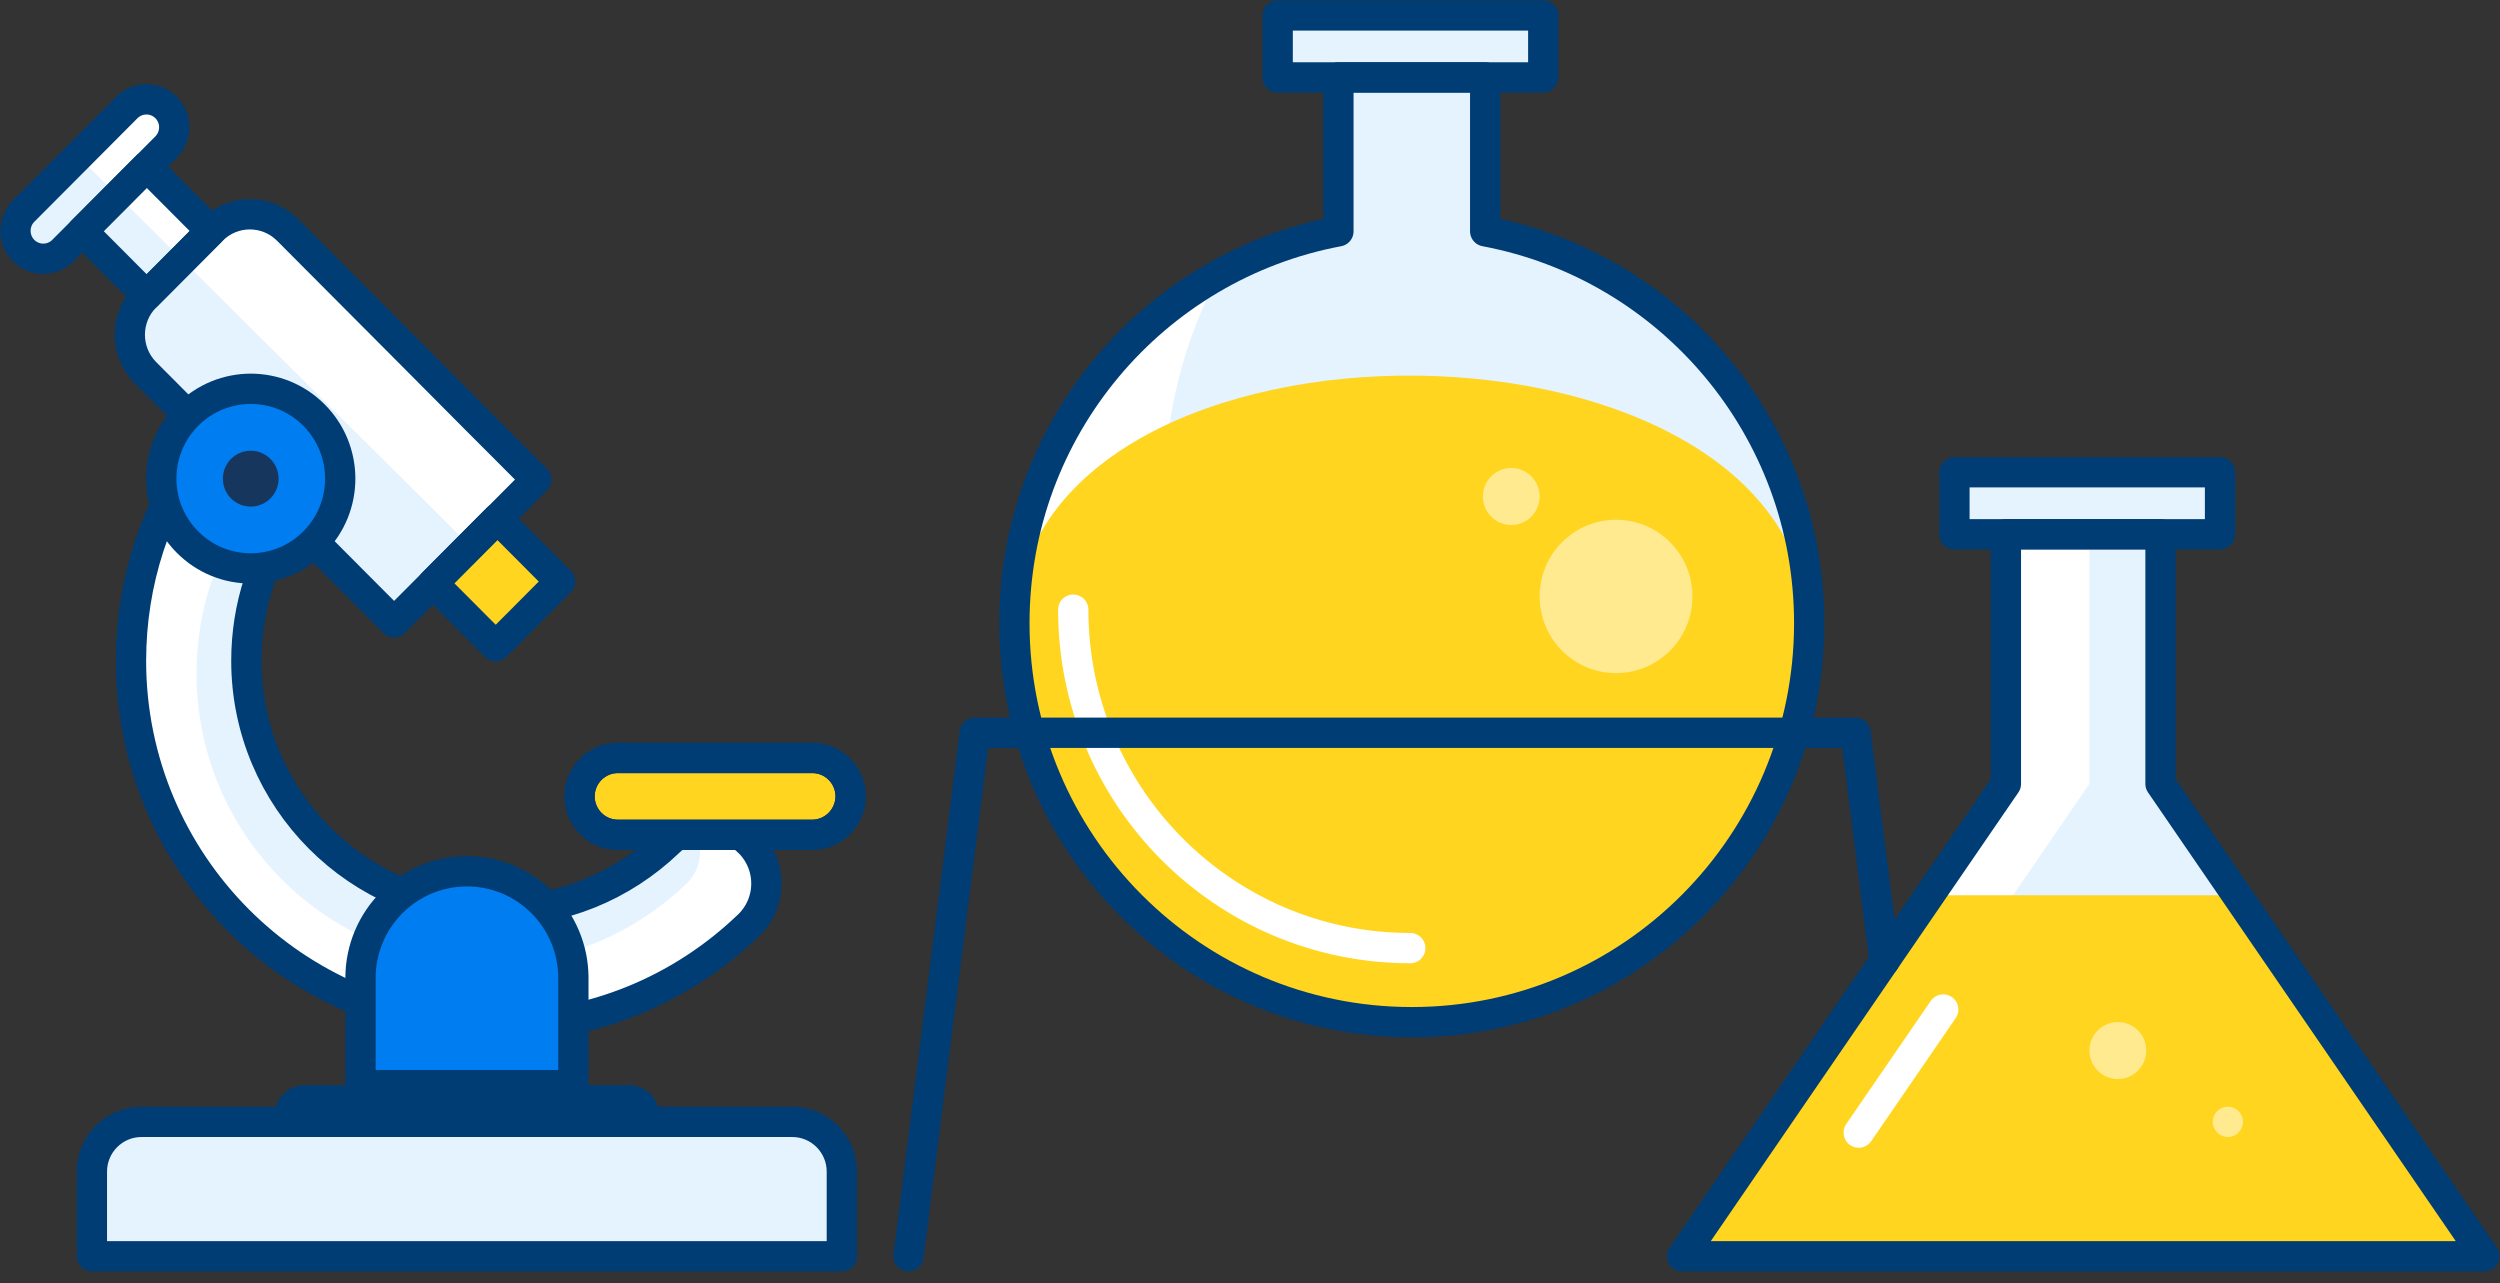 <svg width="150" height="77" viewBox="0 0 150 77" fill="none" xmlns="http://www.w3.org/2000/svg">
<rect x="0" y="0" width="150" height="77" fill="#333333" stroke="none"/>
<g clip-path="url(#clip0)">
<path d="M129.63 47.031V32.054H120.354V47.031L100.922 75.376H149.07L129.63 47.031Z" fill="#E5F3FF"/>
<path d="M89.111 13.879V4.643H80.305V13.879C69.243 15.952 60.864 25.684 60.864 37.39C60.864 50.608 71.539 61.331 84.708 61.331C97.877 61.331 108.552 50.617 108.552 37.39C108.552 25.684 100.173 15.952 89.111 13.879Z" fill="#E5F3FF"/>
<path d="M69.868 29.616C69.868 24.883 71.045 20.438 73.095 16.523C65.811 20.612 60.872 28.41 60.872 37.39C60.872 50.608 71.547 61.331 84.716 61.331C89.202 61.331 93.383 60.067 96.963 57.903C81.901 57.3 69.868 44.883 69.868 29.616Z" fill="white"/>
<path d="M133.201 32.055V28.337L117.267 28.337V32.055H133.201Z" fill="#E5F3FF"/>
<path d="M125.366 32.054H120.354V47.031L100.922 75.376H105.926L125.366 47.031V32.054Z" fill="white"/>
<path d="M92.595 4.646V0.929L76.661 0.929V4.646L92.595 4.646Z" fill="#E4EBF6"/>
<path d="M133.745 53.714H115.77L100.922 75.375H148.601L133.745 53.714Z" fill="#FFD520"/>
<path d="M60.872 37.39C60.288 49.642 72.033 62.009 84.329 61.331C97.3 61.331 108.519 51.079 108.543 38.059C108.584 17.745 61.835 17.208 60.872 37.39Z" fill="#FFD520"/>
<path d="M92.595 4.646V0.929L76.661 0.929V4.646L92.595 4.646Z" fill="#E5F3FF"/>
<path d="M92.595 4.646V0.929L76.661 0.929V4.646L92.595 4.646Z" stroke="#003D75" stroke-width="1.817" stroke-miterlimit="10" stroke-linecap="round" stroke-linejoin="round"/>
<path d="M133.201 32.055V28.337L117.267 28.337V32.055H133.201Z" stroke="#003D75" stroke-width="1.817" stroke-miterlimit="10" stroke-linecap="round" stroke-linejoin="round"/>
<path d="M129.63 47.031V32.054H120.354V47.031L100.922 75.376H149.07L129.63 47.031Z" stroke="#003D75" stroke-width="1.817" stroke-miterlimit="10" stroke-linecap="round" stroke-linejoin="round"/>
<path d="M64.395 36.581C64.395 47.799 73.448 56.887 84.617 56.887" stroke="white" stroke-width="1.817" stroke-miterlimit="10" stroke-linecap="round" stroke-linejoin="round"/>
<path d="M113.07 57.655L111.333 43.966H58.486L54.51 75.375" stroke="#003D75" stroke-width="1.817" stroke-miterlimit="10" stroke-linecap="round" stroke-linejoin="round"/>
<path d="M116.593 60.571L111.523 67.957" stroke="white" stroke-width="1.817" stroke-miterlimit="10" stroke-linecap="round" stroke-linejoin="round"/>
<path d="M9.967 8.823L3.778 15.035C3.128 15.688 2.066 15.688 1.416 15.035C0.766 14.383 0.766 13.317 1.416 12.664L7.605 6.452C8.255 5.799 9.317 5.799 9.967 6.452C10.617 7.105 10.617 8.162 9.967 8.823Z" fill="white"/>
<path d="M8.804 9.989L4.94 13.868L8.799 17.741L12.663 13.861L8.804 9.989Z" fill="white"/>
<path d="M32.181 28.774L23.646 37.341L8.732 22.363C7.473 21.099 7.473 19.059 8.732 17.795L12.716 13.796C13.975 12.533 16.016 12.533 17.267 13.796L32.181 28.774Z" fill="white"/>
<path d="M4.683 9.376L1.407 12.664C0.757 13.317 0.757 14.383 1.407 15.035C2.058 15.688 3.119 15.688 3.77 15.035L4.938 13.87L8.683 17.629L8.626 17.687C7.366 18.951 7.366 21 8.626 22.256L23.539 37.233L28.099 32.648L4.683 9.376Z" fill="#E5F3FF"/>
<path d="M9.967 8.823L3.778 15.035C3.128 15.688 2.066 15.688 1.416 15.035C0.766 14.383 0.766 13.317 1.416 12.664L7.605 6.452C8.255 5.799 9.317 5.799 9.967 6.452C10.617 7.105 10.617 8.162 9.967 8.823Z" stroke="#003D75" stroke-width="1.817" stroke-miterlimit="10" stroke-linecap="round" stroke-linejoin="round"/>
<path d="M8.804 9.989L4.94 13.868L8.799 17.741L12.663 13.861L8.804 9.989Z" stroke="#003D75" stroke-width="1.817" stroke-miterlimit="10" stroke-linecap="round" stroke-linejoin="round"/>
<path d="M30.201 31.393L26.337 35.272L30.103 39.051L33.967 35.172L30.201 31.393Z" fill="#FFD520"/>
<path d="M29.841 31.114L25.977 34.994L29.743 38.773L33.607 34.893L29.841 31.114Z" stroke="#003D75" stroke-width="1.817" stroke-miterlimit="10" stroke-linecap="round" stroke-linejoin="round"/>
<path d="M32.181 28.774L23.646 37.341L8.732 22.372C7.473 21.108 7.473 19.059 8.732 17.803L12.716 13.805C13.975 12.541 16.008 12.541 17.267 13.805L24.831 21.397L28.518 25.106L32.181 28.774Z" stroke="#003D75" stroke-width="1.817" stroke-miterlimit="10" stroke-linecap="round" stroke-linejoin="round"/>
<path d="M29.753 61.637C17.679 61.637 7.86 51.773 7.86 39.654C7.86 34.92 9.333 30.409 12.123 26.609C13.259 25.064 15.424 24.734 16.963 25.874C18.502 27.014 18.823 29.187 17.695 30.732C15.786 33.326 14.782 36.407 14.782 39.645C14.782 47.94 21.498 54.689 29.761 54.689C33.646 54.689 37.325 53.202 40.132 50.509C41.514 49.179 43.704 49.228 45.021 50.608C46.346 51.996 46.296 54.193 44.922 55.515C40.815 59.464 35.432 61.637 29.753 61.637Z" fill="white"/>
<path d="M41.638 49.708C41.086 49.857 40.56 50.088 40.123 50.509C37.325 53.211 33.638 54.69 29.753 54.69C21.49 54.69 14.774 47.94 14.774 39.646C14.774 36.407 15.786 33.326 17.687 30.732C18.041 30.253 18.23 29.716 18.313 29.171C17.202 28.766 15.918 29.08 15.177 30.079C12.963 33.095 11.794 36.672 11.794 40.422C11.794 50.038 19.588 57.862 29.169 57.862C33.671 57.862 37.942 56.135 41.193 53.012C42.115 52.129 42.239 50.774 41.638 49.708Z" fill="#E5F3FF"/>
<path d="M29.753 61.637C17.679 61.637 7.86 51.773 7.86 39.654C7.86 34.92 9.333 30.409 12.123 26.609C13.259 25.064 15.424 24.734 16.963 25.874C18.502 27.014 18.823 29.187 17.695 30.732C15.786 33.326 14.782 36.407 14.782 39.645C14.782 47.94 21.498 54.689 29.761 54.689C33.646 54.689 37.325 53.202 40.132 50.509C41.514 49.179 43.704 49.228 45.021 50.608C46.346 51.996 46.296 54.193 44.922 55.515C40.815 59.464 35.432 61.637 29.753 61.637Z" stroke="#003D75" stroke-width="1.817" stroke-miterlimit="10" stroke-linecap="round" stroke-linejoin="round"/>
<path d="M18.84 32.525C16.741 34.631 13.341 34.631 11.251 32.525C9.152 30.418 9.152 27.014 11.251 24.908C13.35 22.801 16.749 22.801 18.84 24.908C20.938 27.014 20.938 30.426 18.84 32.525Z" fill="#007DF0" stroke="#003D75" stroke-width="1.817" stroke-miterlimit="10" stroke-linecap="round" stroke-linejoin="round"/>
<path d="M16.222 29.906C15.572 30.558 14.51 30.558 13.86 29.906C13.21 29.253 13.21 28.187 13.86 27.535C14.51 26.882 15.572 26.882 16.222 27.535C16.881 28.187 16.881 29.253 16.222 29.906Z" fill="#17365D"/>
<path d="M48.535 50.046H36.864C35.597 50.046 34.568 49.014 34.568 47.742C34.568 46.469 35.597 45.437 36.864 45.437H48.535C49.803 45.437 50.831 46.469 50.831 47.742C50.823 49.014 49.794 50.046 48.535 50.046Z" fill="#FFD520"/>
<path d="M48.733 50.088H37.07C35.803 50.088 34.774 49.055 34.774 47.783C34.774 46.511 35.803 45.478 37.07 45.478H48.741C50.008 45.478 51.037 46.511 51.037 47.783C51.029 49.055 50 50.088 48.733 50.088Z" stroke="#17365D" stroke-width="1.817" stroke-miterlimit="10" stroke-linecap="round" stroke-linejoin="round"/>
<path d="M37.728 69.518H18.305C17.292 69.518 16.477 68.7 16.477 67.684V66.941C16.477 65.925 17.292 65.107 18.305 65.107H37.737C38.749 65.107 39.564 65.925 39.564 66.941V67.684C39.556 68.7 38.741 69.518 37.728 69.518Z" fill="#003D75"/>
<path d="M48.733 50.088H37.07C35.803 50.088 34.774 49.055 34.774 47.783C34.774 46.511 35.803 45.478 37.07 45.478H48.741C50.008 45.478 51.037 46.511 51.037 47.783C51.029 49.055 50 50.088 48.733 50.088Z" stroke="#003D75" stroke-width="1.817" stroke-miterlimit="10"/>
<path d="M34.403 65.107H21.63V58.688C21.63 55.144 24.494 52.277 28.017 52.277C31.547 52.277 34.403 55.152 34.403 58.688V65.107Z" fill="#007DF0" stroke="#003D75" stroke-width="1.817" stroke-miterlimit="10" stroke-linecap="round" stroke-linejoin="round"/>
<path d="M50.519 75.376H5.514V70.295C5.514 68.651 6.848 67.313 8.486 67.313H47.539C49.177 67.313 50.51 68.651 50.51 70.295V75.376H50.519Z" fill="#E5F3FF" stroke="#003D75" stroke-width="1.817" stroke-miterlimit="10" stroke-linecap="round" stroke-linejoin="round"/>
<path d="M89.111 13.879V4.643H80.305V13.879C69.243 15.952 60.864 25.684 60.864 37.39C60.864 50.608 71.539 61.331 84.708 61.331C97.877 61.331 108.552 50.617 108.552 37.39C108.552 25.684 100.173 15.952 89.111 13.879Z" stroke="#003D75" stroke-width="1.817" stroke-miterlimit="10" stroke-linecap="round" stroke-linejoin="round"/>
<path opacity="0.5" d="M90.675 31.5C91.616 31.5 92.379 30.734 92.379 29.79C92.379 28.846 91.616 28.08 90.675 28.08C89.734 28.08 88.971 28.846 88.971 29.79C88.971 30.734 89.734 31.5 90.675 31.5Z" fill="white"/>
<path opacity="0.5" d="M127.07 64.743C128.011 64.743 128.774 63.977 128.774 63.033C128.774 62.089 128.011 61.323 127.07 61.323C126.129 61.323 125.366 62.089 125.366 63.033C125.366 63.977 126.129 64.743 127.07 64.743Z" fill="white"/>
<path opacity="0.5" d="M133.671 68.221C134.171 68.221 134.576 67.814 134.576 67.313C134.576 66.811 134.171 66.404 133.671 66.404C133.171 66.404 132.765 66.811 132.765 67.313C132.765 67.814 133.171 68.221 133.671 68.221Z" fill="white"/>
<path opacity="0.5" d="M96.963 40.389C99.495 40.389 101.547 38.329 101.547 35.788C101.547 33.246 99.495 31.186 96.963 31.186C94.431 31.186 92.379 33.246 92.379 35.788C92.379 38.329 94.431 40.389 96.963 40.389Z" fill="white"/>
</g>
<defs>
<clipPath id="clip0">
<rect width="150" height="76.301" fill="white"/>
</clipPath>
</defs>
</svg>
